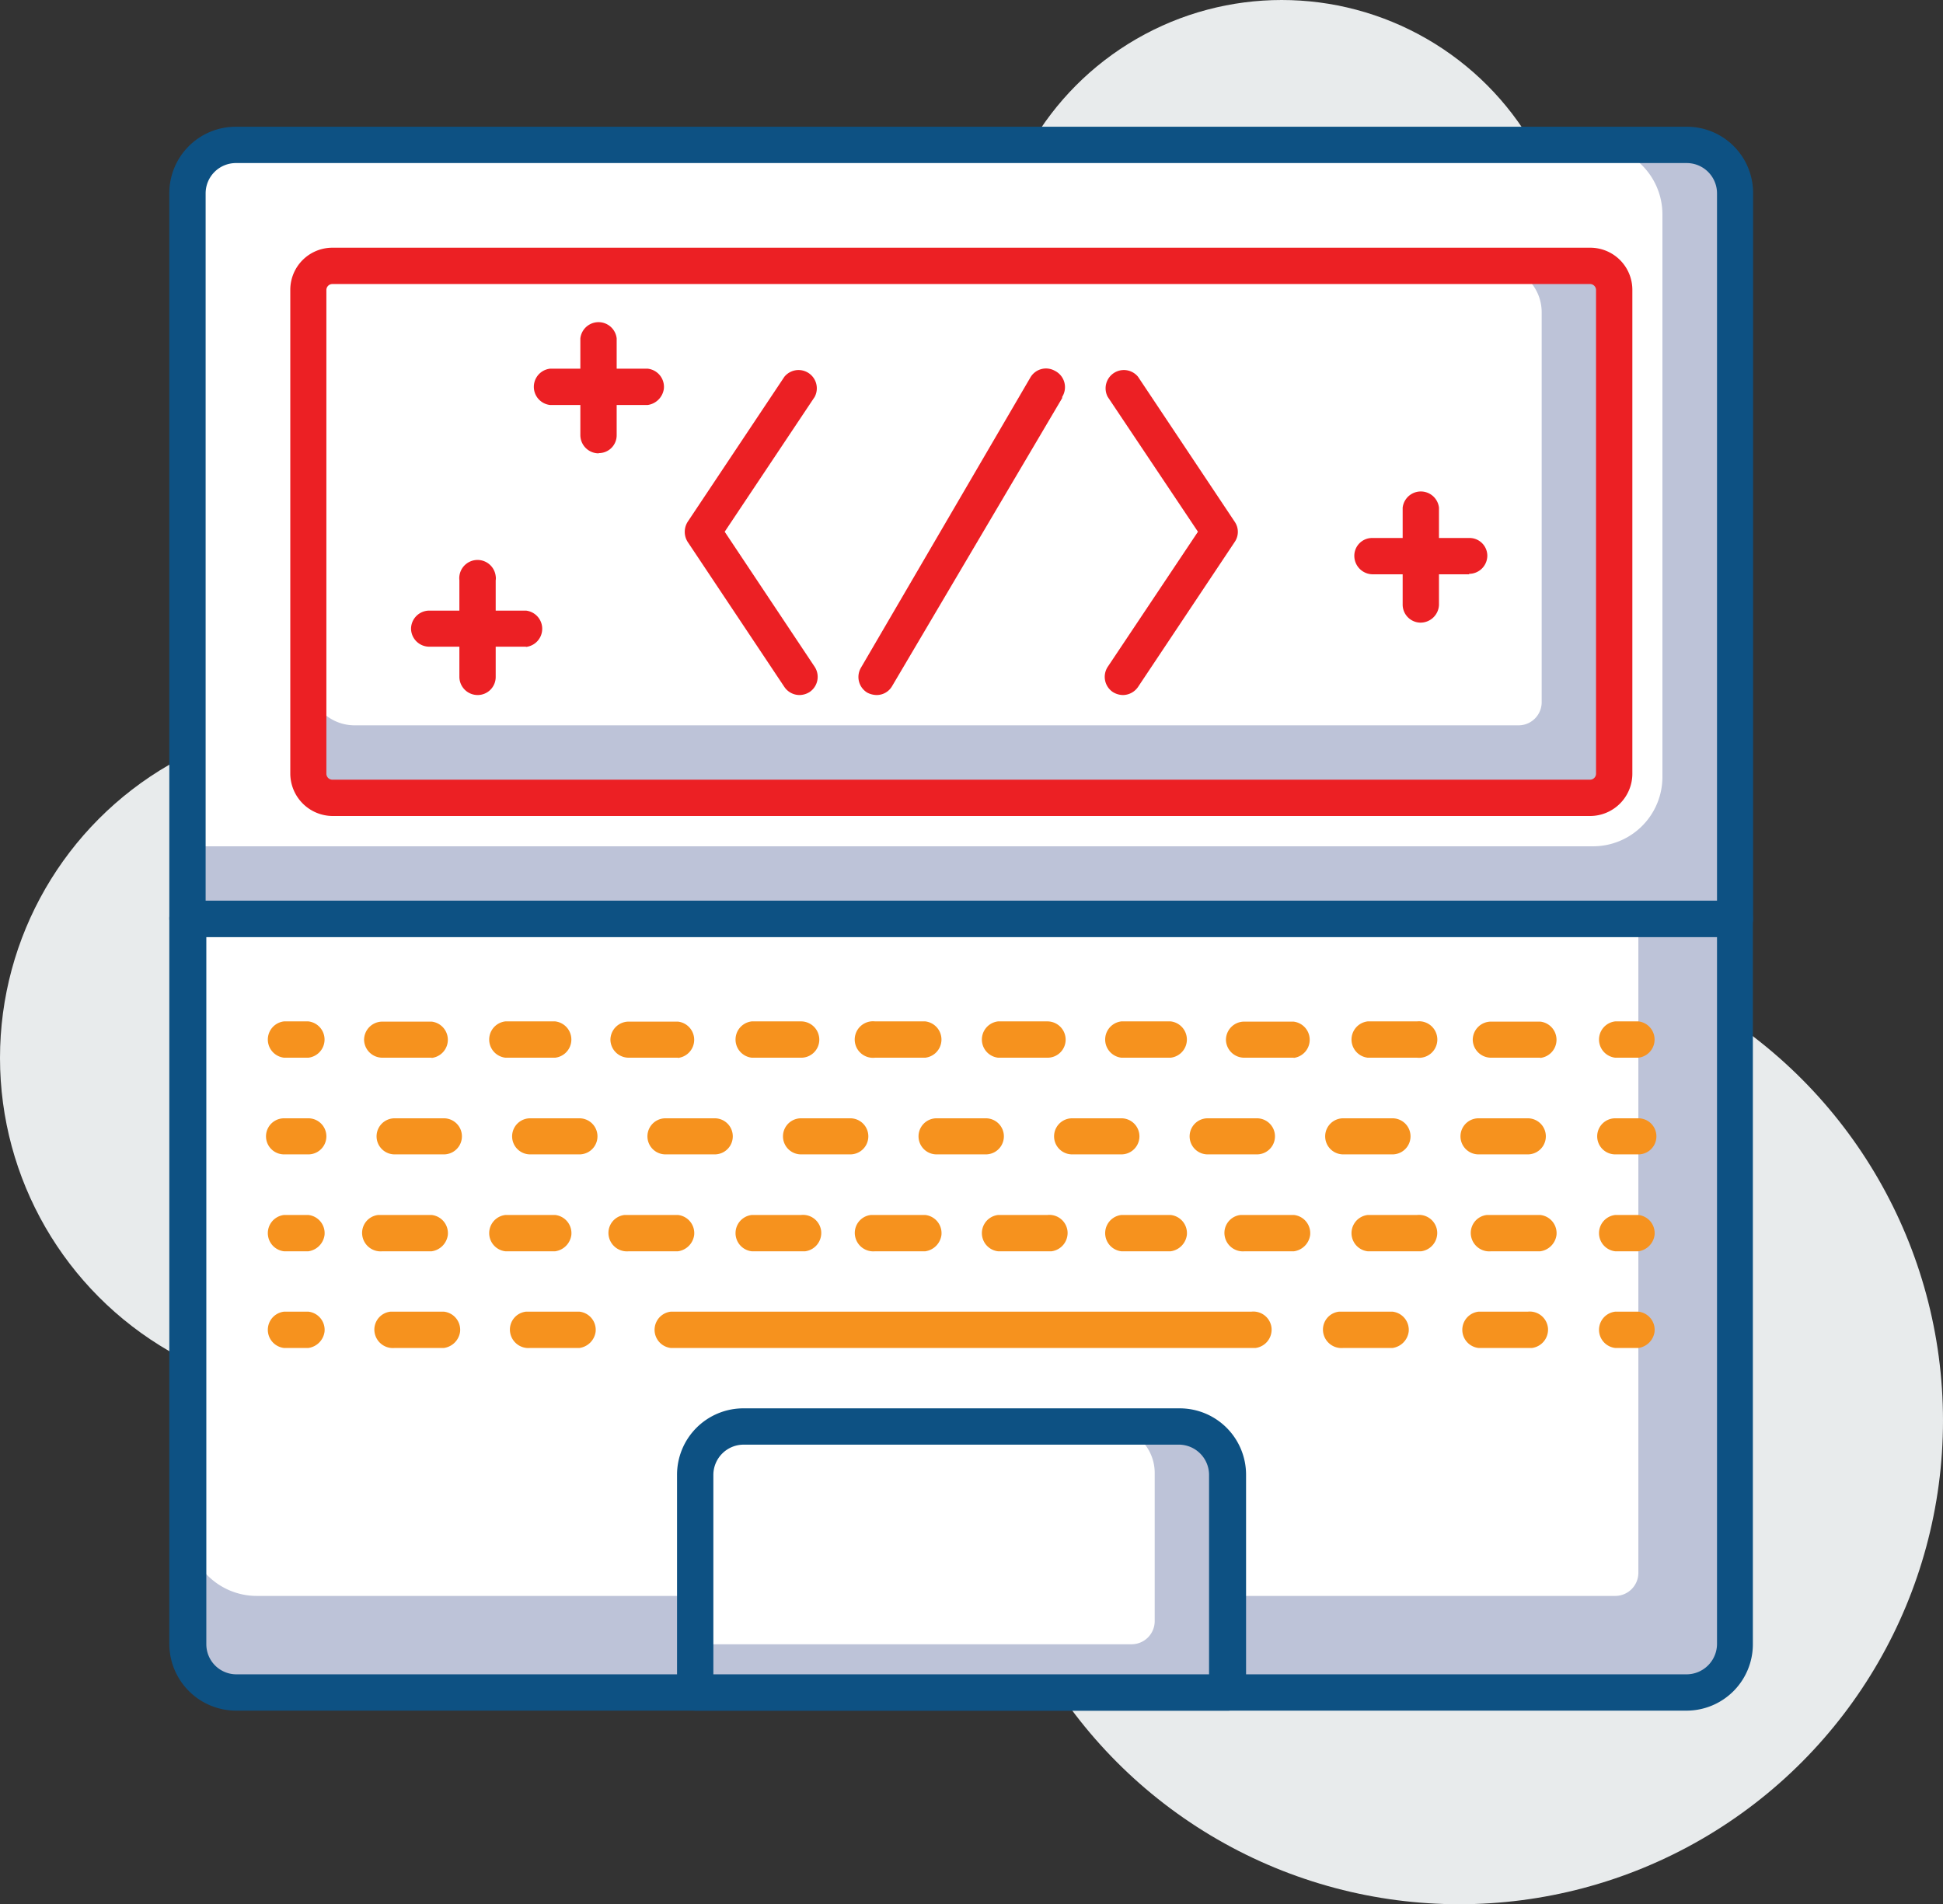 <svg id="layer_1" data-name="layer 1" xmlns="http://www.w3.org/2000/svg" viewBox="0 0 84 82.33"><rect x="0" y="0" width="84" height="82.33" fill="#333333" stroke="none"/><defs><style>.cls-1{fill:#e8ebec;}.cls-2{fill:#bdc3d8;}.cls-3{fill:#fff;}.cls-4{fill:#0d5183;}.cls-5{fill:#f6921e;}.cls-6{fill:#ec2024;}</style></defs><circle class="cls-1" cx="14.64" cy="45.74" r="14.64"/><circle class="cls-1" cx="55.41" cy="12.55" r="12.55"/><circle class="cls-1" cx="63.09" cy="61.42" r="20.91"/><path class="cls-2" d="M8.1,40.57H75V72a2,2,0,0,1-2,2H10.1a2,2,0,0,1-2-2V40.57Z" transform="translate(0 -0.84)"/><path class="cls-3" d="M8.1,40.57H70.83V68.84a1,1,0,0,1-1,1H11.1a3,3,0,0,1-3-3V40.57Z" transform="translate(0 -0.84)"/><path class="cls-4" d="M72.92,74.8H10.19a2.89,2.89,0,0,1-2.87-2.87V40.56a.77.77,0,0,1,.78-.78H75a.77.77,0,0,1,.78.78V71.93A2.87,2.87,0,0,1,72.92,74.8Zm-64-33.45V71.93a1.3,1.3,0,0,0,1.3,1.3h62.7a1.32,1.32,0,0,0,1.31-1.3V41.35Z" transform="translate(0 -0.84)"/><path class="cls-2" d="M32.06,62.52h19a2,2,0,0,1,2,2V74h-23v-9.5A2,2,0,0,1,32.06,62.52Z" transform="translate(0 -0.84)"/><path class="cls-3" d="M32.06,62.52H47.92a2,2,0,0,1,2,2v6.41a1,1,0,0,1-1,1H30.06V64.52a2,2,0,0,1,2-2Z" transform="translate(0 -0.84)"/><path class="cls-4" d="M53.06,74.8h-23a.79.79,0,0,1-.79-.77h0V64.61a2.87,2.87,0,0,1,2.88-2.88H51a2.87,2.87,0,0,1,2.87,2.88V74a.79.79,0,0,1-.76.8ZM30.84,73.23H52.27V64.61A1.31,1.31,0,0,0,51,63.3H32.15a1.31,1.31,0,0,0-1.31,1.31h0Z" transform="translate(0 -0.84)"/><path class="cls-5" d="M13.33,59.12H12.28a.79.79,0,0,1,0-1.57h1.05a.79.79,0,0,1,.7.87A.82.82,0,0,1,13.33,59.12Z" transform="translate(0 -0.84)"/><path class="cls-5" d="M66.05,59.12H63.92a.79.79,0,0,1,0-1.57h2.13a.79.79,0,0,1,.87.69.8.8,0,0,1-.69.88Zm-5.85,0H58.07a.8.8,0,0,1-.87-.7.78.78,0,0,1,.69-.87H60.2a.79.79,0,0,1,.7.87A.82.82,0,0,1,60.2,59.12Zm-35.15,0H22.92a.8.8,0,0,1-.87-.7.78.78,0,0,1,.69-.87h2.31a.79.79,0,0,1,.7.87A.82.82,0,0,1,25.05,59.12Zm-5.86,0H17.06a.8.8,0,0,1-.87-.7.78.78,0,0,1,.69-.87h2.31a.79.79,0,0,1,.7.87A.82.82,0,0,1,19.19,59.12Z" transform="translate(0 -0.84)"/><path class="cls-5" d="M70.83,59.12h-1a.79.79,0,0,1,0-1.57h1a.79.79,0,0,1,.7.87A.82.82,0,0,1,70.83,59.12Z" transform="translate(0 -0.84)"/><path class="cls-5" d="M54.1,59.12H29a.79.79,0,0,1,0-1.57H54.1a.79.79,0,0,1,.87.69.8.8,0,0,1-.69.88Z" transform="translate(0 -0.84)"/><path class="cls-5" d="M13.33,54.94H12.28a.79.79,0,0,1,0-1.57h1.05a.79.79,0,0,1,.7.87A.82.82,0,0,1,13.33,54.94Z" transform="translate(0 -0.84)"/><path class="cls-5" d="M66.59,54.94H64.46a.8.8,0,0,1-.87-.7.78.78,0,0,1,.69-.87h2.31a.79.79,0,0,1,.7.87A.82.82,0,0,1,66.59,54.94Zm-5.33,0H59.13a.79.79,0,0,1,0-1.57h2.13a.79.79,0,0,1,.87.69.8.8,0,0,1-.69.88Zm-5.32,0H53.81a.8.8,0,0,1-.87-.7.78.78,0,0,1,.69-.87h2.31a.79.79,0,0,1,.7.87A.82.82,0,0,1,55.94,54.94Zm-5.33,0H48.48a.79.79,0,0,1,0-1.57h2.13a.79.79,0,0,1,.7.87A.82.82,0,0,1,50.61,54.94Zm-5.33,0H43.15a.79.79,0,0,1,0-1.57h2.13a.79.79,0,0,1,.87.69.8.8,0,0,1-.69.88Zm-5.32,0H37.83a.8.8,0,0,1-.87-.7.78.78,0,0,1,.69-.87H40a.79.79,0,0,1,.7.87.82.82,0,0,1-.7.7Zm-5.33,0H32.5a.79.79,0,0,1,0-1.57h2.13a.79.79,0,0,1,.87.69.8.8,0,0,1-.69.88Zm-5.32,0H27.18a.8.8,0,0,1-.87-.7.78.78,0,0,1,.69-.87h2.31a.79.79,0,0,1,.7.87.82.82,0,0,1-.7.7Zm-5.33,0H21.85a.79.79,0,0,1,0-1.57H24a.79.79,0,0,1,.7.87.82.82,0,0,1-.7.7Zm-5.32,0H16.53a.8.8,0,0,1-.87-.7.78.78,0,0,1,.69-.87h2.31a.79.79,0,0,1,.7.87A.82.82,0,0,1,18.66,54.94Z" transform="translate(0 -0.84)"/><path class="cls-5" d="M70.83,54.94h-1a.79.79,0,0,1,0-1.57h1a.79.79,0,0,1,.7.87A.82.82,0,0,1,70.83,54.94Z" transform="translate(0 -0.84)"/><path class="cls-5" d="M13.33,50.75H12.28a.78.78,0,1,1,0-1.56h1.05a.78.78,0,0,1,0,1.56Z" transform="translate(0 -0.84)"/><path class="cls-5" d="M66.05,50.75H63.92a.78.78,0,0,1,0-1.56h2.13a.78.78,0,0,1,0,1.56Zm-5.85,0H58.07a.78.78,0,1,1,0-1.56H60.2a.78.78,0,1,1,0,1.56Zm-5.86,0H52.21a.78.78,0,0,1,0-1.56h2.13a.78.78,0,1,1,0,1.56Zm-5.86,0H46.35a.78.78,0,1,1,0-1.56h2.13a.78.78,0,0,1,0,1.56Zm-5.86,0H40.49a.78.78,0,0,1,0-1.56h2.13a.78.78,0,1,1,0,1.56Zm-5.86,0H34.63a.78.78,0,1,1,0-1.56h2.13a.78.78,0,0,1,0,1.56Zm-5.86,0H28.77a.78.78,0,1,1,0-1.56H30.9a.78.78,0,1,1,0,1.56Zm-5.85,0H22.92a.78.78,0,0,1,0-1.56h2.13a.78.78,0,0,1,0,1.56Zm-5.86,0H17.06a.78.78,0,1,1,0-1.56h2.13a.78.78,0,0,1,0,1.56Z" transform="translate(0 -0.84)"/><path class="cls-5" d="M70.83,50.75h-1a.78.78,0,0,1,0-1.56h1a.78.78,0,0,1,0,1.56Z" transform="translate(0 -0.84)"/><path class="cls-5" d="M13.33,46.57H12.28a.79.79,0,0,1,0-1.57h1.05a.79.79,0,0,1,0,1.57Z" transform="translate(0 -0.84)"/><path class="cls-5" d="M66.59,46.57H64.46a.79.79,0,0,1-.79-.77h0a.79.79,0,0,1,.79-.79h2.13a.79.79,0,0,1,0,1.57Zm-5.33,0H59.13a.79.79,0,0,1,0-1.57h2.13a.79.79,0,1,1,0,1.57Zm-5.32,0H53.81A.79.79,0,0,1,53,45.8h0a.79.79,0,0,1,.79-.79h2.13a.79.79,0,0,1,0,1.57Zm-5.33,0H48.48a.79.79,0,0,1,0-1.57h2.13a.79.79,0,0,1,0,1.57Zm-5.33,0H43.15a.79.79,0,0,1,0-1.57h2.13a.79.79,0,0,1,.79.79h0a.78.78,0,0,1-.78.78Zm-5.32,0H37.83a.79.79,0,1,1,0-1.57H40a.79.79,0,0,1,0,1.57Zm-5.33,0H32.5a.79.79,0,0,1,0-1.57h2.13a.79.79,0,0,1,.79.79h0a.78.78,0,0,1-.78.78Zm-5.32,0H27.18a.79.79,0,0,1-.79-.77h0a.79.79,0,0,1,.79-.79h2.13a.79.79,0,0,1,0,1.57Zm-5.33,0H21.85a.79.79,0,0,1,0-1.57H24a.79.79,0,0,1,0,1.57Zm-5.32,0H16.53a.79.79,0,0,1-.79-.77h0a.79.79,0,0,1,.79-.79h2.13a.79.79,0,0,1,0,1.57Z" transform="translate(0 -0.84)"/><path class="cls-5" d="M70.83,46.57h-1a.79.79,0,0,1,0-1.57h1a.79.79,0,0,1,0,1.57Z" transform="translate(0 -0.84)"/><path class="cls-2" d="M10.1,7.11H73a2,2,0,0,1,2,2h0V40.57H8.1V9.11a2,2,0,0,1,2-2Z" transform="translate(0 -0.84)"/><path class="cls-3" d="M10.1,7.11H68.87a3,3,0,0,1,3,3h0V34.43a3,3,0,0,1-3,3H8.1V9.11a2,2,0,0,1,2-2Z" transform="translate(0 -0.84)"/><path class="cls-4" d="M75,41.35H8.1a.8.8,0,0,1-.78-.79V9.2a2.87,2.87,0,0,1,2.87-2.88H72.92a2.86,2.86,0,0,1,2.87,2.86V40.56A.79.79,0,0,1,75,41.35ZM8.89,39.78H74.23V9.2a1.31,1.31,0,0,0-1.31-1.31H10.19A1.31,1.31,0,0,0,8.89,9.2Z" transform="translate(0 -0.84)"/><rect class="cls-2" x="13.33" y="11.5" width="56.45" height="23" rx="1"/><path class="cls-3" d="M14.33,12.34H64.65a2,2,0,0,1,2,2V31.2a1,1,0,0,1-1,1H15.33a2,2,0,0,1-2-2V13.34A1,1,0,0,1,14.33,12.34Z" transform="translate(0 -0.84)"/><path class="cls-6" d="M68.74,36.12H14.37a1.84,1.84,0,0,1-1.82-1.83V13.38a1.82,1.82,0,0,1,1.82-1.83H68.74a1.82,1.82,0,0,1,1.83,1.83h0V34.29A1.83,1.83,0,0,1,68.74,36.12Zm-54.37-23a.26.26,0,0,0-.26.26h0V34.29a.26.26,0,0,0,.26.26H68.74a.26.26,0,0,0,.26-.26h0V13.38a.26.26,0,0,0-.26-.26H14.37Z" transform="translate(0 -0.84)"/><path class="cls-6" d="M34.57,30.89a.79.79,0,0,1-.66-.35l-4.18-6.27a.81.81,0,0,1,0-.87l4.18-6.27a.79.79,0,0,1,1.31.87l-3.89,5.83,3.89,5.84A.79.79,0,0,1,35,30.76.83.83,0,0,1,34.57,30.89Z" transform="translate(0 -0.84)"/><path class="cls-6" d="M48.55,30.89a.84.84,0,0,1-.44-.13.79.79,0,0,1-.22-1.09l3.9-5.84L47.89,18a.79.79,0,0,1,1.31-.87l4.18,6.27a.77.77,0,0,1,0,.87L49.2,30.54A.8.8,0,0,1,48.55,30.89Z" transform="translate(0 -0.84)"/><path class="cls-6" d="M37.9,30.89a.91.91,0,0,1-.4-.1.79.79,0,0,1-.28-1.08l7.32-12.54a.78.78,0,0,1,1.06-.3h0A.79.79,0,0,1,45.92,18l0,.05L38.57,30.5A.77.77,0,0,1,37.9,30.89Z" transform="translate(0 -0.84)"/><path class="cls-6" d="M28,18.35H23.78a.79.79,0,0,1,0-1.57H28a.79.79,0,0,1,.7.87A.82.82,0,0,1,28,18.35Z" transform="translate(0 -0.84)"/><path class="cls-6" d="M25.88,20.44a.79.79,0,0,1-.79-.79h0V15.47a.79.79,0,0,1,1.57,0v4.18a.77.77,0,0,1-.77.78Z" transform="translate(0 -0.84)"/><path class="cls-6" d="M22.74,28.8H18.56a.79.79,0,0,1-.79-.77h0a.79.79,0,0,1,.79-.79h4.18a.79.79,0,0,1,0,1.57Z" transform="translate(0 -0.84)"/><path class="cls-6" d="M20.65,30.89a.79.79,0,0,1-.79-.77h0V25.93a.79.79,0,1,1,1.57-.18.54.54,0,0,1,0,.18v4.18A.78.78,0,0,1,20.65,30.89Z" transform="translate(0 -0.84)"/><path class="cls-6" d="M63.51,25.67H59.33a.8.8,0,0,1-.78-.79.77.77,0,0,1,.78-.78h4.18a.77.77,0,0,1,.79.76v0a.79.79,0,0,1-.79.79Z" transform="translate(0 -0.84)"/><path class="cls-6" d="M61.42,27.76a.78.78,0,0,1-.78-.78h0V22.79a.79.79,0,0,1,1.57,0V27A.8.8,0,0,1,61.42,27.76Z" transform="translate(0 -0.84)"/></svg>